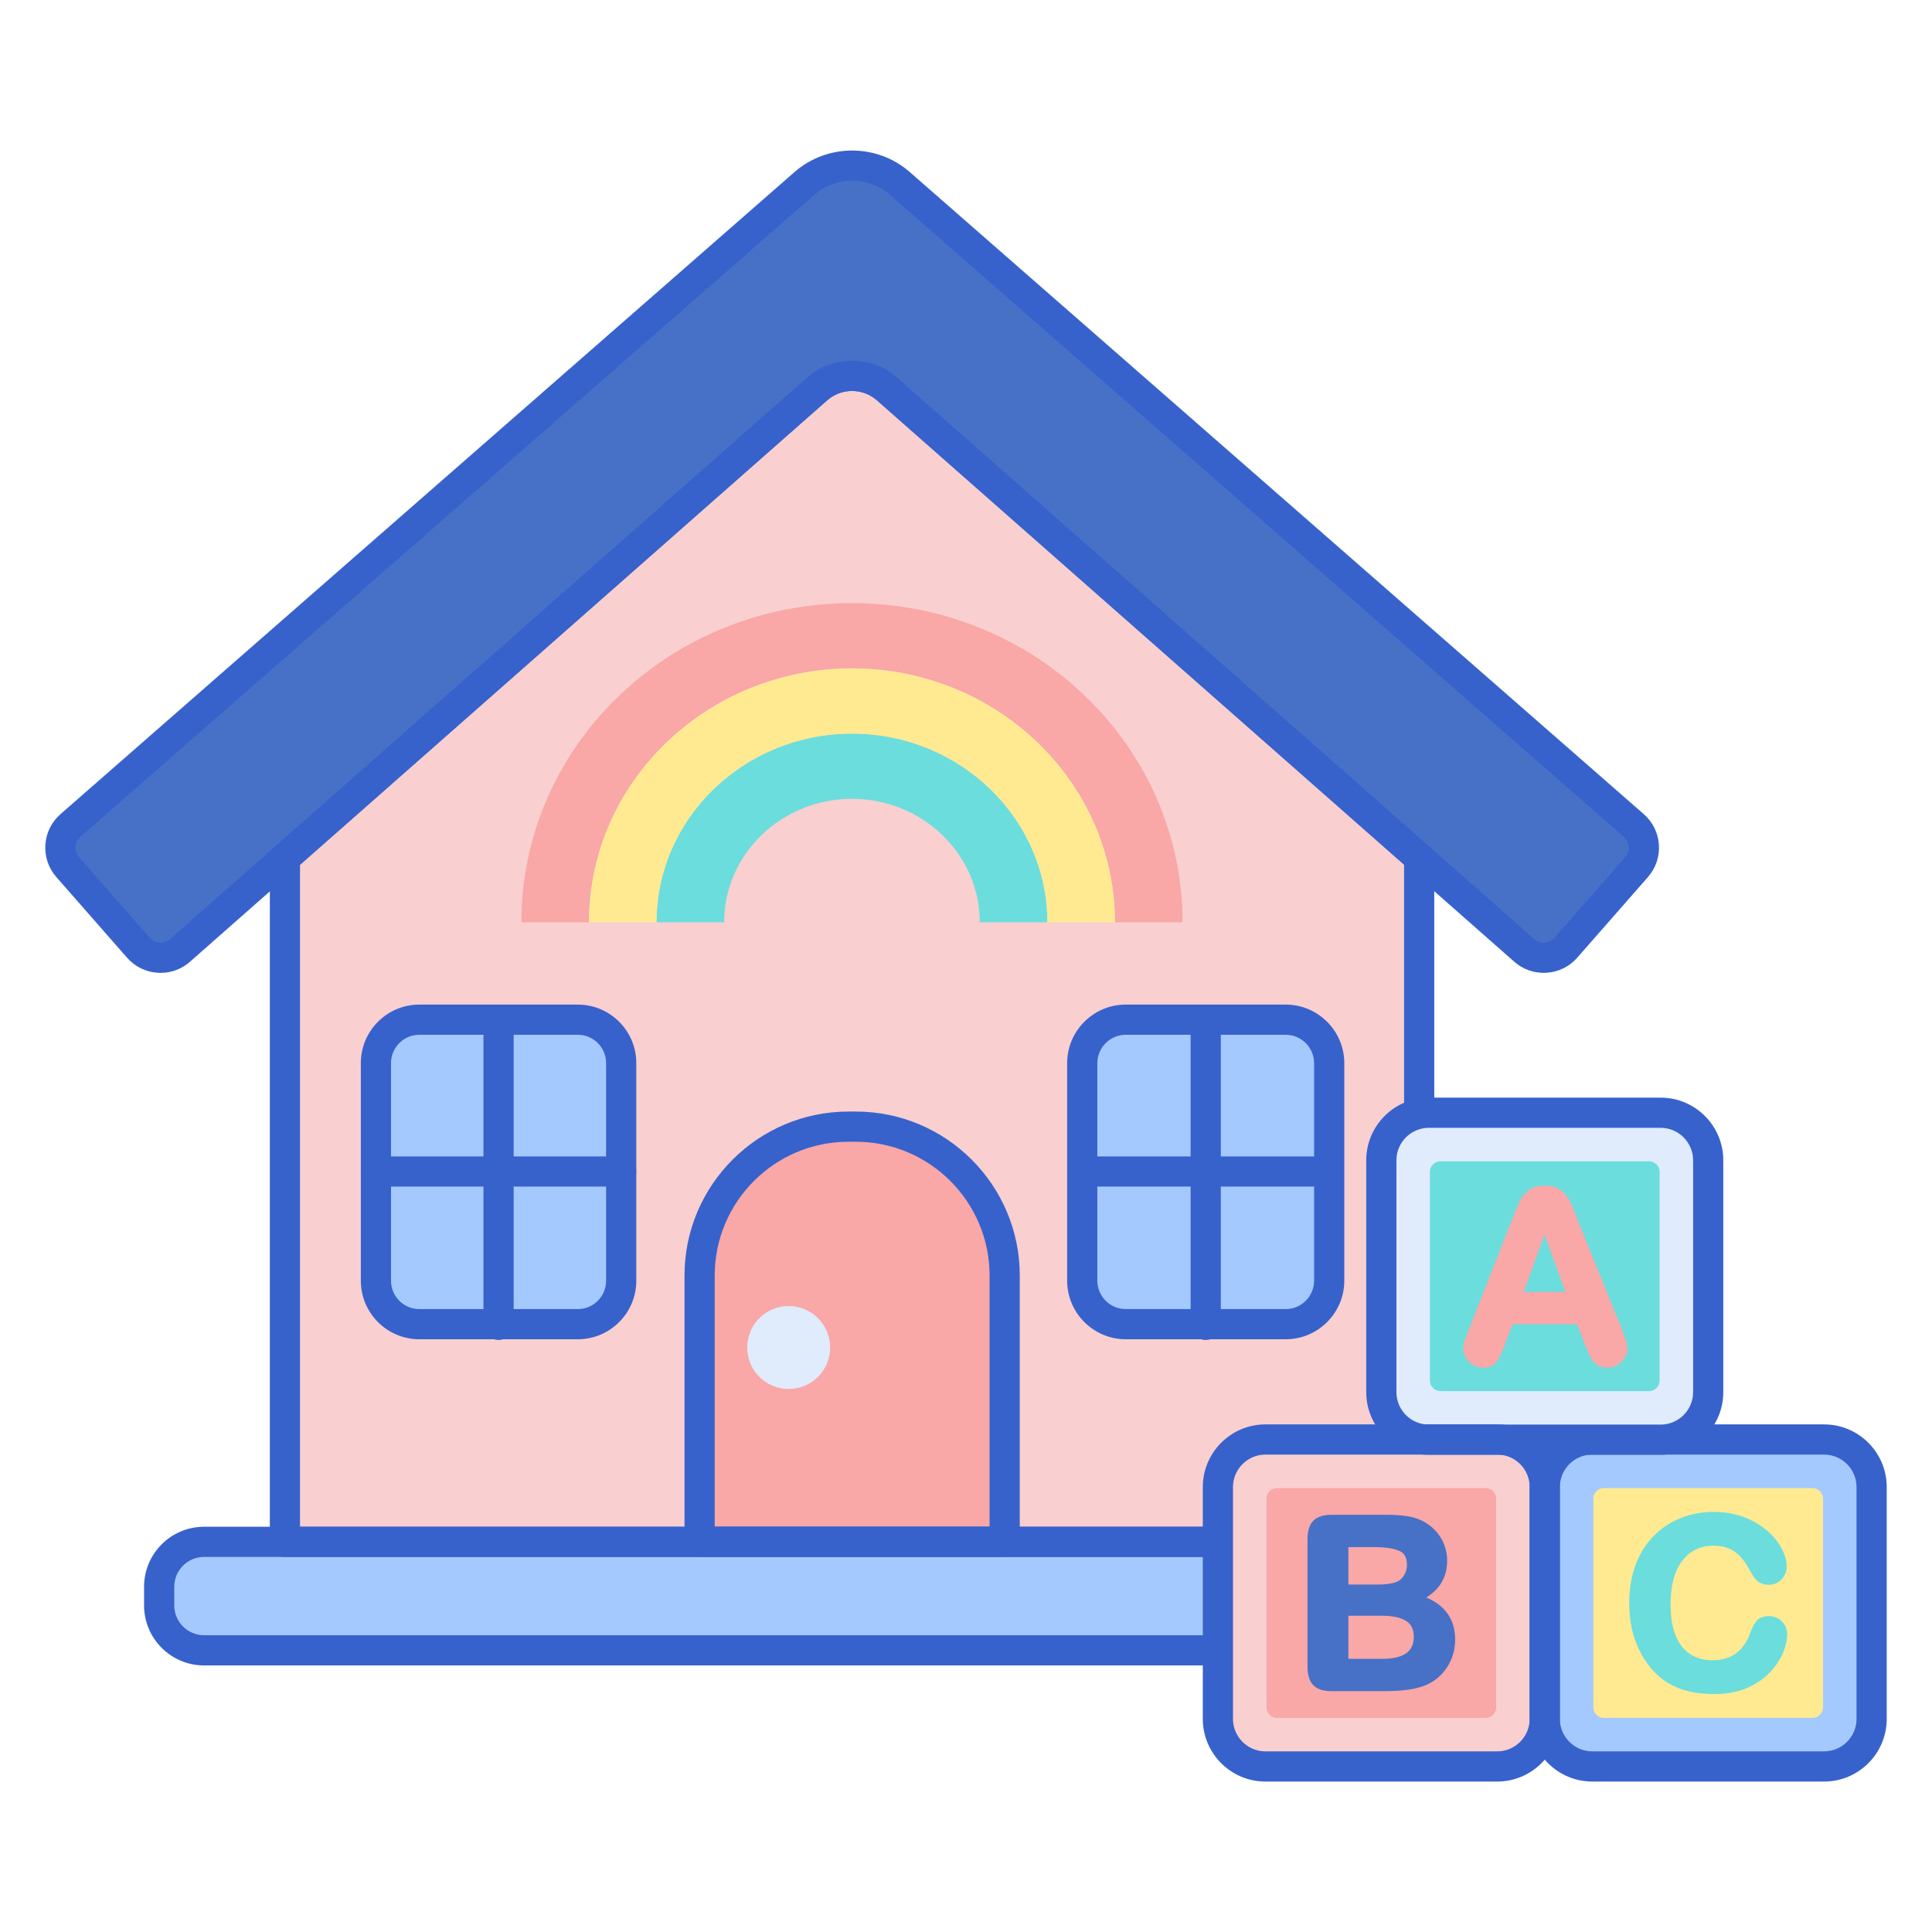 <svg id="Layer_1" enable-background="new 0 0 256 256" height="512" viewBox="0 0 256 256" width="512" xmlns="http://www.w3.org/2000/svg"><g><g><path d="m188.048 113.667-70.522-62.12c-2.643-2.328-6.604-2.328-9.247.001l-70.524 62.136v71.882 18.736h150.305v-18.736h-.012z" fill="#f9cfcf"/></g><g><path d="m201.928 125.893c1.617 1.468 4.123 1.326 5.564-.316l9.365-10.679c1.424-1.623 1.26-4.094-.365-5.516l-97.247-85.068c-3.626-3.172-9.038-3.172-12.664 0l-97.247 85.068c-1.625 1.422-1.789 3.892-.365 5.516l9.365 10.679c1.44 1.642 3.947 1.785 5.564.316l84.381-74.345c2.643-2.328 6.604-2.328 9.247-.001z" fill="#4671c6"/></g><g><path d="m21.28 128.908c-.115 0-.23-.003-.346-.01-1.595-.091-3.052-.803-4.104-2.003l-9.365-10.68c-1.041-1.187-1.557-2.708-1.453-4.283.104-1.576.816-3.017 2.004-4.056l97.248-85.068c4.359-3.815 10.938-3.816 15.297 0l97.246 85.068c1.189 1.04 1.901 2.48 2.005 4.057.104 1.575-.412 3.097-1.452 4.283l-9.365 10.679c-1.053 1.201-2.512 1.912-4.105 2.003-1.591.091-3.112-.446-4.294-1.513l-84.393-74.338c-1.882-1.66-4.72-1.657-6.602.001l-84.381 74.346c-1.076.978-2.471 1.514-3.94 1.514zm91.633-104.966c-1.793 0-3.586.626-5.015 1.876l-97.248 85.069c-.383.336-.612.801-.646 1.31-.033.508.133.999.47 1.382l9.365 10.681c.34.388.81.617 1.323.646.52.024 1.01-.146 1.393-.493l84.402-74.365c3.388-2.983 8.499-2.985 11.891-.001l84.402 74.347c.007.007.015.014.022.021.382.347.884.524 1.39.492.515-.029.985-.259 1.325-.646l9.365-10.68c.336-.383.503-.874.469-1.382-.033-.509-.264-.975-.647-1.311l-97.245-85.068c-1.43-1.252-3.224-1.878-5.016-1.878z" fill="#3762cc"/></g><g><path d="m133.125 204.302h-40.424v-35.287c0-10.896 8.833-19.729 19.729-19.729h.966c10.896 0 19.729 8.833 19.729 19.729z" fill="#f9a7a7"/></g><g><path d="m49.813 169.712v-28.851c0-3.174 2.573-5.747 5.747-5.747h21.003c3.174 0 5.747 2.573 5.747 5.747v28.851c0 3.174-2.573 5.747-5.747 5.747h-21.003c-3.174 0-5.747-2.573-5.747-5.747z" fill="#a4c9ff"/></g><g><path d="m143.403 169.692v-28.811c0-3.185 2.582-5.767 5.767-5.767h21.189c3.185 0 5.767 2.582 5.767 5.767v28.811c0 3.185-2.582 5.767-5.767 5.767h-21.189c-3.185 0-5.767-2.582-5.767-5.767z" fill="#a4c9ff"/></g><g><path d="m66.062 177.552c-1.104 0-2-.896-2-2v-40.346c0-1.104.896-2 2-2s2 .896 2 2v40.346c0 1.104-.896 2-2 2z" fill="#3762cc"/></g><g><path d="m82.311 157.228h-32.499c-1.104 0-2-.896-2-2s.896-2 2-2h32.498c1.104 0 2 .896 2 2s-.895 2-1.999 2z" fill="#3762cc"/></g><g><path d="m159.765 177.552c-1.104 0-2-.896-2-2v-40.346c0-1.104.896-2 2-2s2 .896 2 2v40.346c0 1.104-.896 2-2 2z" fill="#3762cc"/></g><g><path d="m176.013 157.228h-32.497c-1.104 0-2-.896-2-2s.896-2 2-2h32.497c1.104 0 2 .896 2 2s-.896 2-2 2z" fill="#3762cc"/></g><g><path d="m198.746 218.676h-171.712c-3.282 0-5.943-2.661-5.943-5.943v-2.488c0-3.282 2.661-5.943 5.943-5.943h171.712c3.282 0 5.943 2.661 5.943 5.943v2.488c0 3.282-2.661 5.943-5.943 5.943z" fill="#a4c9ff"/></g><g><path d="m76.562 177.459h-21.001c-4.272 0-7.748-3.476-7.748-7.747v-28.851c0-4.271 3.476-7.747 7.748-7.747h21.002c4.272 0 7.748 3.476 7.748 7.747v28.851c0 4.271-3.476 7.747-7.749 7.747zm-21.001-40.345c-2.066 0-3.748 1.681-3.748 3.747v28.851c0 2.066 1.682 3.747 3.748 3.747h21.002c2.066 0 3.748-1.681 3.748-3.747v-28.851c0-2.066-1.682-3.747-3.748-3.747z" fill="#3762cc"/></g><g><path d="m170.358 177.459h-21.188c-4.283 0-7.768-3.484-7.768-7.768v-28.811c0-4.282 3.484-7.767 7.768-7.767h21.188c4.283 0 7.768 3.484 7.768 7.767v28.811c0 4.284-3.484 7.768-7.768 7.768zm-21.188-40.345c-2.077 0-3.768 1.689-3.768 3.767v28.811c0 2.077 1.69 3.768 3.768 3.768h21.188c2.077 0 3.768-1.69 3.768-3.768v-28.811c0-2.077-1.69-3.767-3.768-3.767z" fill="#3762cc"/></g><g><path d="m133.125 206.303h-40.424c-1.104 0-2-.896-2-2v-35.287c0-11.981 9.747-21.729 21.729-21.729h.966c11.981 0 21.729 9.747 21.729 21.729v35.287c0 1.104-.896 2-2 2zm-38.424-4h36.424v-33.287c0-9.775-7.953-17.729-17.729-17.729h-.966c-9.775 0-17.729 7.953-17.729 17.729z" fill="#3762cc"/></g><g><path d="m198.746 220.676h-171.712c-4.38 0-7.943-3.563-7.943-7.942v-2.488c0-4.38 3.563-7.942 7.943-7.942h171.712c4.38 0 7.942 3.563 7.942 7.942v2.488c0 4.379-3.562 7.942-7.942 7.942zm-171.712-14.373c-2.175 0-3.943 1.769-3.943 3.942v2.488c0 2.174 1.769 3.942 3.943 3.942h171.712c2.174 0 3.942-1.769 3.942-3.942v-2.488c0-2.174-1.769-3.942-3.942-3.942z" fill="#3762cc"/></g><g><circle cx="104.503" cy="178.553" fill="#e0ebfc" r="5.497"/></g><g><path d="m188.06 206.303h-150.305c-1.104 0-2-.896-2-2v-90.618c0-.574.247-1.121.678-1.501l70.524-62.137c3.39-2.985 8.5-2.986 11.892 0l70.521 62.119c.431.38.678.927.678 1.501v71.683c.008.071.012.144.012.217v18.736c0 1.104-.896 2-2 2zm-148.305-4h146.305v-16.52c-.008-.071-.012-.144-.012-.217v-70.996l-69.844-61.521c-1.882-1.66-4.721-1.658-6.603 0l-69.847 61.539v87.715z" fill="#3762cc"/></g><g><path d="m156.691 122.202c0-23.352-19.61-42.283-43.801-42.283s-43.801 18.931-43.801 42.283h8.954c0-18.549 15.632-33.639 34.847-33.639s34.847 15.09 34.847 33.639z" fill="#f9a7a7"/></g><g><path d="m112.89 97.206c-14.277 0-25.893 11.213-25.893 24.995h8.954c0-9.016 7.599-16.351 16.938-16.351 9.34 0 16.938 7.335 16.938 16.351h8.954c.001-13.782-11.614-24.995-25.891-24.995z" fill="#6bdddd"/></g><g><path d="m112.89 88.563c-19.215 0-34.847 15.09-34.847 33.639h8.954c0-13.782 11.615-24.995 25.893-24.995 14.277 0 25.892 11.213 25.892 24.995h8.954c.001-18.549-15.631-33.639-34.846-33.639z" fill="#ffea92"/></g><g><path d="m241.699 234.065h-30.71c-3.48 0-6.301-2.821-6.301-6.301v-30.723c0-3.48 2.821-6.301 6.301-6.301h30.71c3.48 0 6.301 2.821 6.301 6.301v30.723c0 3.48-2.821 6.301-6.301 6.301z" fill="#a4c9ff"/></g><g><path d="m198.388 234.065h-30.71c-3.48 0-6.301-2.821-6.301-6.301v-30.723c0-3.48 2.821-6.301 6.301-6.301h30.71c3.48 0 6.301 2.821 6.301 6.301v30.723c0 3.48-2.821 6.301-6.301 6.301z" fill="#f9cfcf"/></g><g><path d="m241.699 236.065h-30.71c-4.577 0-8.301-3.724-8.301-8.301v-30.723c0-4.577 3.724-8.301 8.301-8.301h30.71c4.577 0 8.301 3.724 8.301 8.301v30.723c0 4.578-3.724 8.301-8.301 8.301zm-30.71-43.324c-2.371 0-4.301 1.93-4.301 4.301v30.723c0 2.371 1.93 4.301 4.301 4.301h30.71c2.371 0 4.301-1.93 4.301-4.301v-30.723c0-2.371-1.93-4.301-4.301-4.301z" fill="#3762cc"/></g><g><path d="m212.525 227.628c-.772 0-1.399-.628-1.399-1.399v-27.65c0-.772.628-1.399 1.399-1.399h27.639c.771 0 1.399.628 1.399 1.399v27.65c0 .772-.628 1.399-1.399 1.399z" fill="#ffea92"/></g><g><path d="m220.044 190.767h-30.71c-3.48 0-6.301-2.821-6.301-6.301v-30.723c0-3.48 2.821-6.301 6.301-6.301h30.71c3.48 0 6.301 2.821 6.301 6.301v30.723c-.001 3.48-2.822 6.301-6.301 6.301z" fill="#e0ebfc"/></g><g><path d="m220.044 192.767h-30.71c-4.577 0-8.301-3.724-8.301-8.301v-30.723c0-4.577 3.724-8.301 8.301-8.301h30.71c4.577 0 8.301 3.724 8.301 8.301v30.723c0 4.577-3.724 8.301-8.301 8.301zm-30.71-43.325c-2.371 0-4.301 1.93-4.301 4.301v30.723c0 2.371 1.93 4.301 4.301 4.301h30.71c2.371 0 4.301-1.93 4.301-4.301v-30.723c0-2.371-1.93-4.301-4.301-4.301z" fill="#3762cc"/></g><g><path d="m190.869 184.329c-.772 0-1.399-.628-1.399-1.399v-27.65c0-.772.628-1.399 1.399-1.399h27.639c.772 0 1.399.628 1.399 1.399v27.65c0 .772-.628 1.399-1.399 1.399z" fill="#6bdddd"/></g><g><path d="m198.388 236.065h-30.71c-4.577 0-8.301-3.724-8.301-8.301v-30.723c0-4.577 3.724-8.301 8.301-8.301h30.71c4.577 0 8.301 3.724 8.301 8.301v30.723c-.001 4.578-3.724 8.301-8.301 8.301zm-30.71-43.324c-2.371 0-4.301 1.93-4.301 4.301v30.723c0 2.371 1.93 4.301 4.301 4.301h30.71c2.371 0 4.301-1.93 4.301-4.301v-30.723c0-2.371-1.93-4.301-4.301-4.301z" fill="#3762cc"/></g><g><path d="m169.214 227.628c-.772 0-1.399-.628-1.399-1.399v-27.65c0-.772.628-1.399 1.399-1.399h27.639c.772 0 1.399.628 1.399 1.399v27.65c0 .772-.628 1.399-1.399 1.399z" fill="#f9a7a7"/></g><g><path d="m214.913 176.139-5.879-14.52c-.278-.731-.508-1.316-.688-1.754-.191-.462-.427-.899-.704-1.3-.297-.43-.69-.787-1.17-1.059-.488-.277-1.094-.417-1.8-.417-.697 0-1.297.14-1.785.417-.481.272-.875.635-1.173 1.079-.277.415-.54.936-.78 1.549l-.591 1.512-5.758 14.617c-.242.601-.412 1.058-.518 1.4-.115.368-.173.732-.173 1.08 0 .651.267 1.236.793 1.737.521.496 1.131.748 1.815.748.813 0 1.419-.256 1.801-.761.325-.432.695-1.213 1.134-2.389l.971-2.609h8.562l.974 2.562c.145.35.317.755.518 1.214.217.494.419.856.617 1.107.212.269.478.484.79.639.315.157.689.237 1.112.237.728 0 1.359-.262 1.876-.778.516-.516.778-1.1.778-1.738.001-.566-.236-1.408-.722-2.573zm-12.997-4.951 2.729-7.61 2.78 7.61z" fill="#f9a7a7"/></g><g><path d="m188.988 211.672c1.836-1.124 2.766-2.76 2.766-4.874 0-.703-.117-1.38-.348-2.013-.231-.632-.571-1.218-1.012-1.741-.439-.521-.951-.957-1.518-1.296-.668-.405-1.432-.682-2.27-.824-.811-.136-1.776-.206-2.866-.206h-7.295c-1.086 0-1.898.262-2.414.778s-.778 1.339-.778 2.444v16.924c0 1.082.254 1.897.756 2.422.506.531 1.326.8 2.436.8h6.88c1.201 0 2.269-.06 3.174-.18.923-.122 1.755-.336 2.481-.639 1.168-.513 2.11-1.319 2.798-2.396.687-1.073 1.035-2.295 1.035-3.632 0-2.619-1.286-4.488-3.825-5.567zm-2.89-3.036c-.278.512-.666.849-1.186 1.029-.571.198-1.411.299-2.494.299h-3.75v-4.967h3.274c1.588 0 2.773.175 3.522.521.649.3.965.914.965 1.877.001.46-.105.861-.331 1.241zm-7.43 11.172v-5.719h4.318c1.497 0 2.623.236 3.348.7.674.432 1.002 1.123 1.002 2.113 0 1.955-1.372 2.905-4.196 2.905h-4.472z" fill="#4671c6"/></g><g><path d="m236.095 214.831c-.47-.458-1.04-.69-1.696-.69-.772 0-1.351.245-1.721.728-.315.411-.581.942-.785 1.565-.428 1.172-1.067 2.068-1.899 2.664-.826.594-1.861.895-3.075.895-1.121 0-2.108-.267-2.934-.793-.823-.523-1.47-1.334-1.925-2.409-.466-1.103-.703-2.517-.703-4.203 0-2.512.53-4.464 1.575-5.803 1.035-1.326 2.389-1.971 4.14-1.971 1.083 0 2.001.254 2.73.754.742.511 1.402 1.303 1.961 2.352.384.725.731 1.228 1.059 1.538.372.353.913.532 1.607.532.644 0 1.199-.248 1.651-.737.441-.478.665-1.041.665-1.672 0-1.038-.409-2.141-1.215-3.28-.794-1.121-1.947-2.073-3.425-2.829-1.478-.755-3.181-1.137-5.063-1.137-1.542 0-3.017.279-4.383.83-1.37.552-2.582 1.369-3.603 2.426-1.02 1.058-1.814 2.346-2.359 3.828-.542 1.474-.817 3.162-.817 5.016 0 1.141.109 2.235.324 3.252.216 1.022.545 1.998.978 2.899.433.903.964 1.732 1.581 2.466.692.81 1.464 1.472 2.293 1.97.827.497 1.76.868 2.773 1.102 1.002.231 2.124.349 3.337.349 1.616 0 3.058-.265 4.283-.787 1.227-.522 2.252-1.215 3.046-2.058.79-.838 1.378-1.707 1.749-2.584.374-.884.564-1.723.564-2.493 0-.682-.24-1.26-.713-1.72z" fill="#6bdddd"/></g></g></svg>